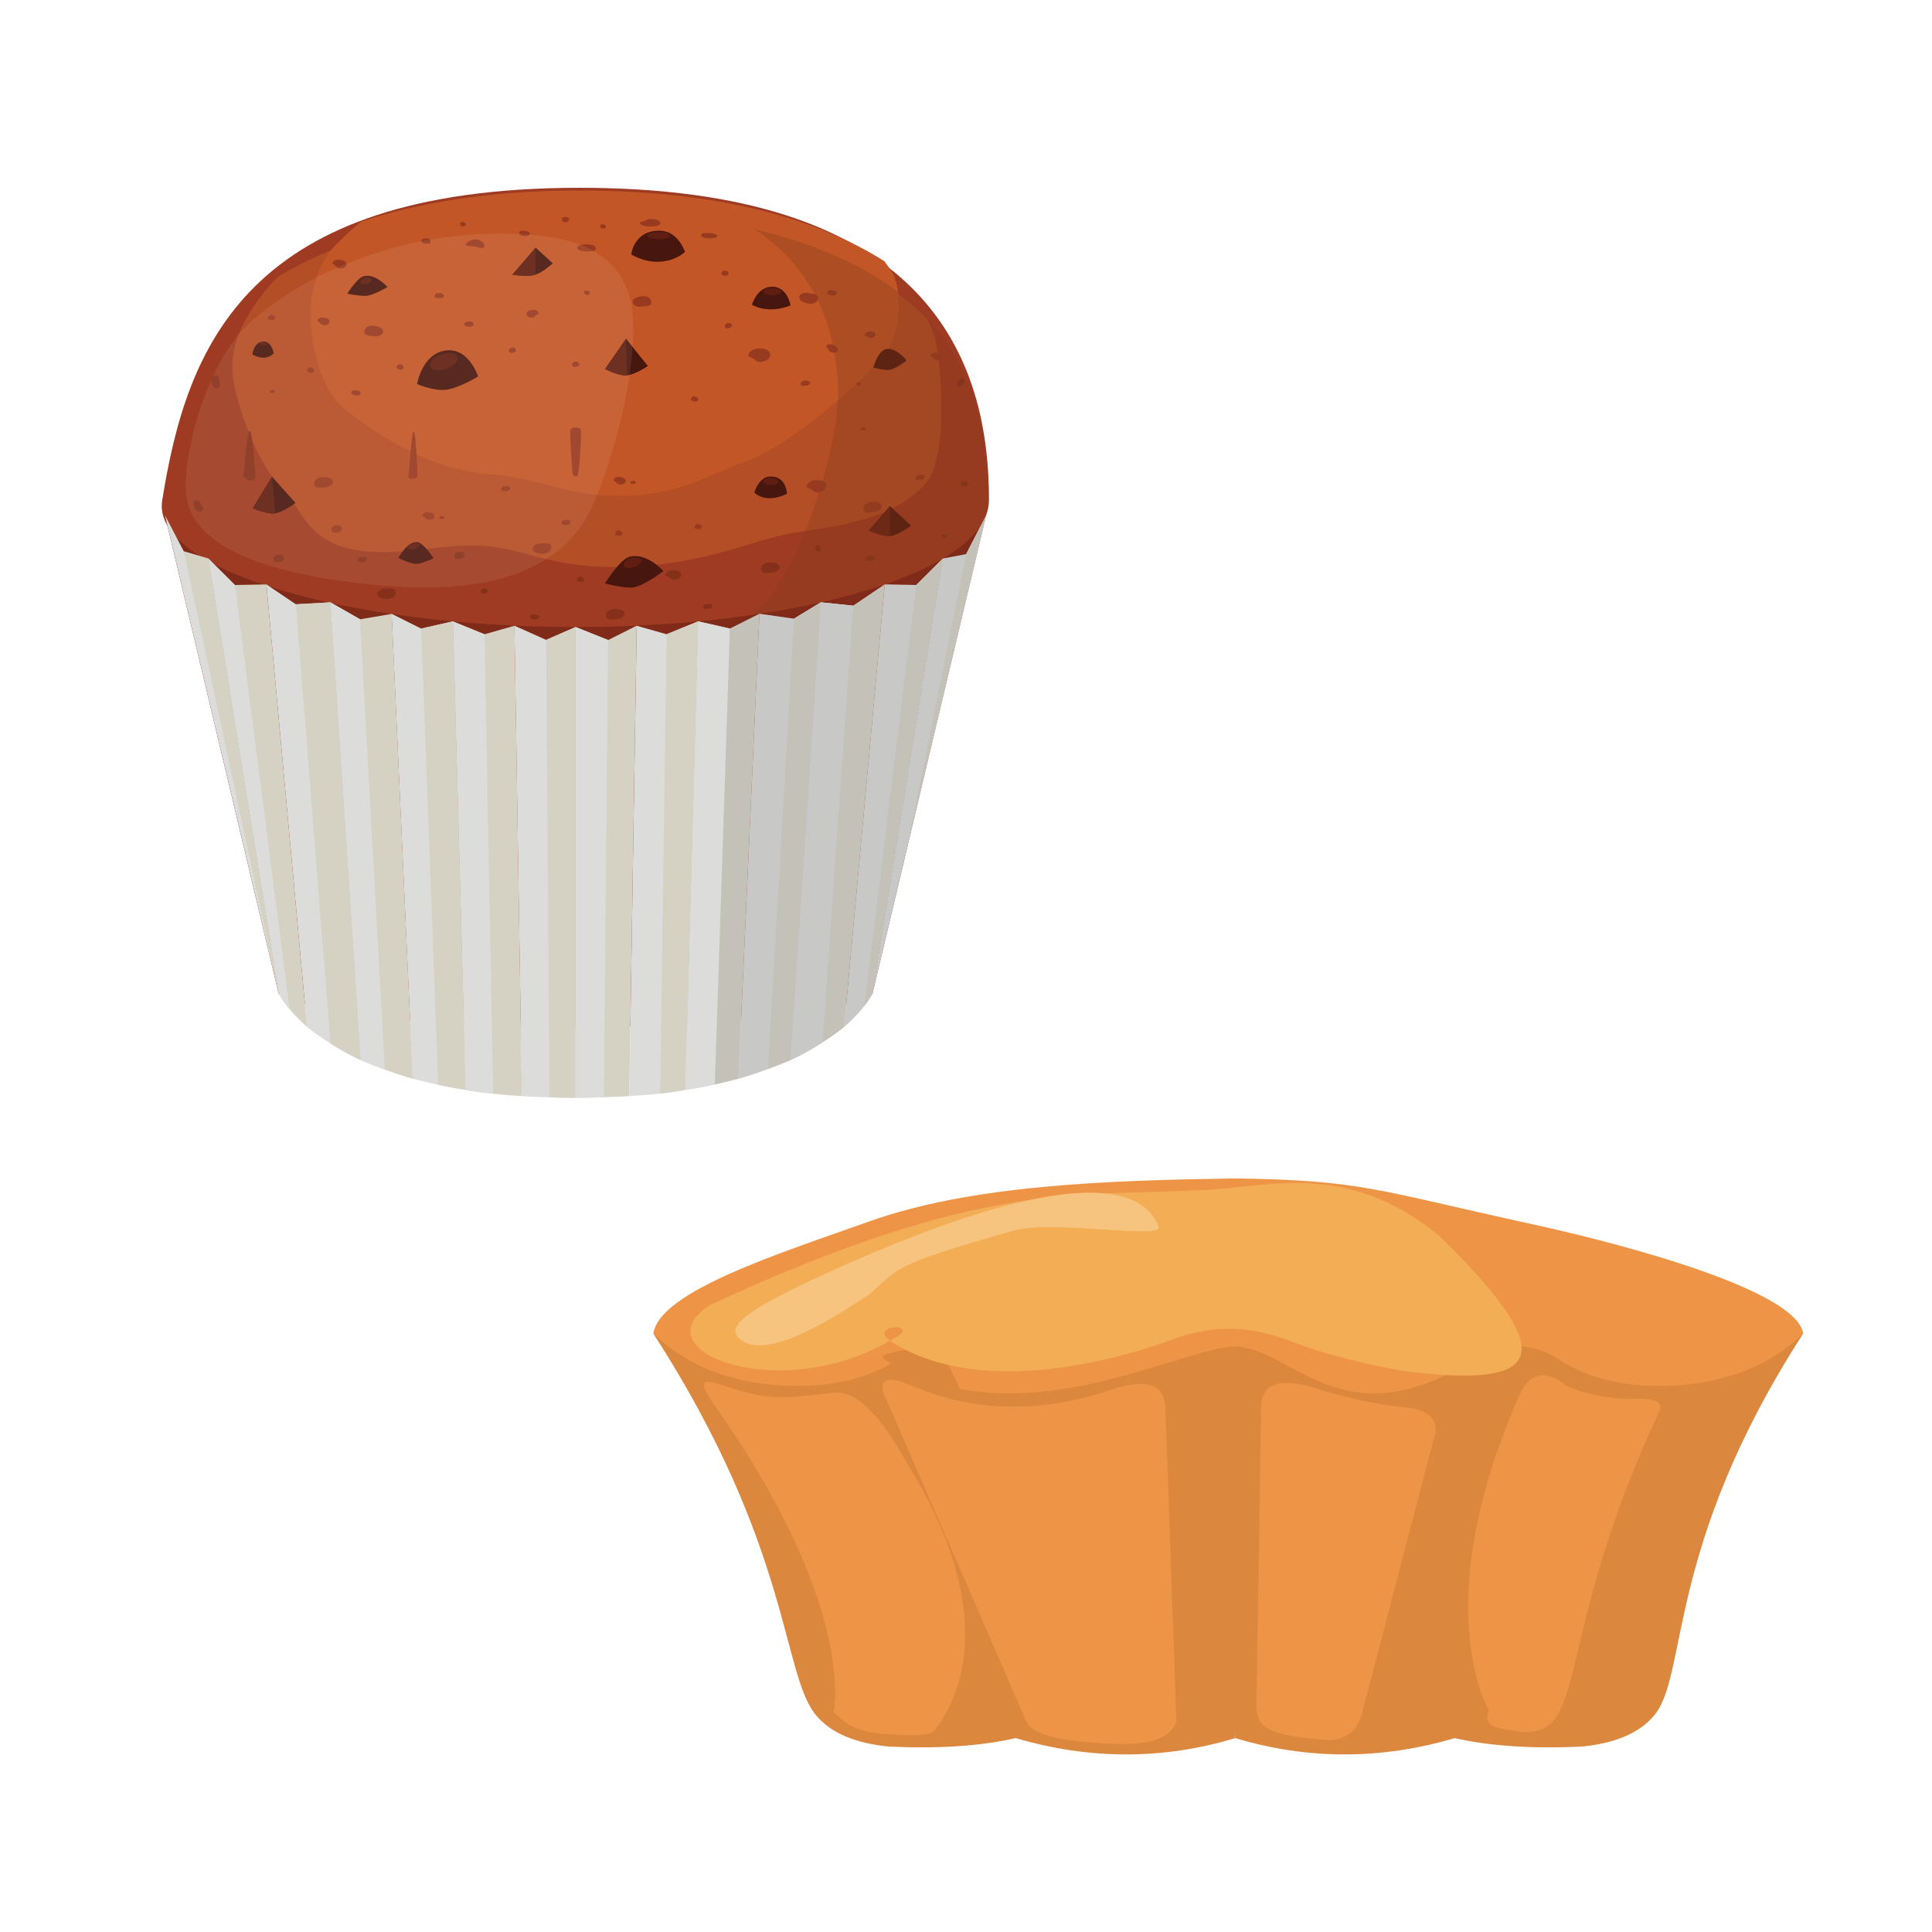 <?xml version="1.0" encoding="UTF-8"?>
<svg id="altro" xmlns="http://www.w3.org/2000/svg" viewBox="0 0 200 200">
  <defs>
    <style>
      .cls-1 {
        fill: #d5d2c4;
      }

      .cls-1, .cls-2, .cls-3, .cls-4, .cls-5, .cls-6, .cls-7, .cls-8, .cls-9, .cls-10, .cls-11, .cls-12, .cls-13, .cls-14, .cls-15, .cls-16, .cls-17 {
        stroke-width: 0px;
      }

      .cls-2 {
        fill: #f3ad54;
      }

      .cls-2, .cls-5, .cls-6, .cls-14 {
        fill-rule: evenodd;
      }

      .cls-3 {
        fill: #863c1d;
        opacity: .35;
      }

      .cls-4 {
        fill: #dcdcda;
      }

      .cls-5 {
        fill: #f7c47f;
      }

      .cls-6 {
        fill: #ed9446;
      }

      .cls-7 {
        fill: #b44e26;
      }

      .cls-8 {
        fill: #99999a;
        opacity: .3;
      }

      .cls-9 {
        fill: #85301b;
      }

      .cls-10 {
        fill: #f2dbc0;
        opacity: .1;
      }

      .cls-11 {
        fill: #983a20;
      }

      .cls-12 {
        fill: #802a19;
      }

      .cls-13 {
        fill: #9f3b22;
      }

      .cls-14 {
        fill: #db873d;
      }

      .cls-15 {
        fill: #47160e;
      }

      .cls-16 {
        fill: #5f1e11;
      }

      .cls-17 {
        fill: #c25627;
      }
    </style>
  </defs>
  <g>
    <path class="cls-6" d="M127.87,121.99c-13.15.2-27.29.66-37.94,4.47-9.1,3.25-21.68,7.2-22.29,11.59,7.28,8.6,11.56,13.54,33.12,14.82,18.06.5,27.1.76,27.1.76,0,0,9.04-.27,27.13-.76,21.56-1.28,24.36-6.22,31.67-14.82-.63-4.39-17.84-9.09-28.04-11.32-16.3-3.56-17.58-4.55-30.76-4.74h0Z"/>
    <path class="cls-14" d="M163.63,180.81c-5.13.23-9.46-.07-13.04-.88,0,0-8.15-13.79,6.46-40.53,1.38-.08,2.81.37,4.33,1.35,3.14,2.05,7.17,2.94,12.02,2.68,5.43-.32,9.87-2.11,13.26-5.37-14.42,22.32-11.84,35.52-15.51,39.62-1.52,1.76-4.02,2.81-7.53,3.14h0Z"/>
    <path class="cls-14" d="M92.13,180.81c5.1.23,9.46-.07,13.01-.88,0,0,6.06-13.4-7.92-40.53-1.35-.08-2.78.37-4.3,1.35-3.17,2.05-7.17,2.94-12.02,2.68-5.46-.32-9.87-2.11-13.26-5.37,14.42,22.32,13.27,35.52,16.94,39.62,1.52,1.76,4.05,2.81,7.56,3.14h0Z"/>
    <path class="cls-14" d="M127.87,139.4v40.53c-7.47,2.25-15.05,2.25-22.72,0-12.05-27.01-7.92-40.53-7.92-40.53l-.05-.07c1.52-.03-7.11.42-5.59,1.41,13.56,8.52,30.25-1.16,36.29-1.35h0Z"/>
    <path class="cls-14" d="M127.87,139.4c-.64,27.07,0,40.53,0,40.53,7.5,2.25,15.08,2.25,22.72,0,12.08-27.01,6.46-40.53,6.46-40.53l.05-.07c-1.52-.03-3.06.42-4.58,1.41-13.56,8.52-18.62-1.16-24.66-1.35h0Z"/>
    <path class="cls-6" d="M93.48,179.61c1.29,0,2.75.12,3.28-.51,2.12-2.68,7.19-11.53-2.95-27.76-2.73-4.97-5.21-7.37-7.45-7.18-3.89.43-5.98.78-8.91.03-3.53-.9-5.98-2.46-3.72.93,15.14,21.39,12.55,32.08,12.55,32.08,1.9,2.05,3.64,2.26,7.2,2.41h0Z"/>
    <path class="cls-6" d="M121.77,178.12c-.74-21.74-1.13-32.61-1.13-32.61-.19-2.18-1.93-2.78-5.21-1.78-7.47,2.59-14.48,2.51-20.96-.25-2.45-1.05-3.48-.81-3.03.68,9.87,22.7,14.81,34.06,14.81,34.06.61,1.31,3.45,2.06,8.47,2.28,4.22.25,6.59-.53,7.06-2.38h0Z"/>
    <path class="cls-6" d="M171.78,146.09c-10.97,23.47-7.29,33.5-14.05,33.2-3.03-.35-4.27-.58-3.61-2.23,0,0-6.6-11.06,3.43-33.2,1.13-1.86,2.67-2,4.63-.38,1.82.8,3.97,1.25,6.48,1.35,2.54-.17,3.59.25,3.11,1.26h0Z"/>
    <path class="cls-6" d="M146.01,145.74h0c-.36-.02-.8-.07-1.38-.15-1.21-.15-2.45-.37-3.7-.62h0c-1.32-.28-2.65-.62-3.97-1.01-3.94-1.4-6.07-.98-6.4,1.25-.33,21.05-.5,31.57-.5,31.57.14,2.26,1.65,2.71,5.46,3.19.69.07,1.41.13,2.12.18,1.79-.1,2.9-1.03,3.36-2.79,0,0,2.45-9.36,7.34-28.09.77-1.93-.03-3.11-2.34-3.53h0Z"/>
    <path class="cls-2" d="M92.65,138.47c-11.55,7.17-26.66,1.46-19.19-3.36,28.15-13.06,38.19-11.22,50.49-11.9,6.81-.12,15.17-3.39,25.06,4.73,12.52,12.27,11.23,15.96-3.94,13.95-4.58-.85-8.33-1.85-11.22-2.96-4.17-1.63-7.94-1.95-12.57-.23-8.49,3.08-20.96,5.35-28.95.22-2.79-1.81,3.14-2.06.33-.43h0Z"/>
    <path class="cls-5" d="M77.1,138.95c2.1,1.08,6.4-.56,12.88-4.97,3.12-2.54,1.6-2.86,15.09-6.62,4.22-1.1,15.52,1.03,14.86-.41-1.27-3.14-6.59-7.8-34.53,4.92-8.6,3.96-10.84,5.74-8.3,7.08h0Z"/>
  </g>
  <g>
    <path class="cls-12" d="M59.58,63.81c36.03,0,42.5-10.45,42.5-10.45l-11.77,49.53s-4.83,3.42-30.73,3.42-30.73-3.42-30.73-3.42l-11.77-49.53s6.46,10.45,42.5,10.45Z"/>
    <path class="cls-13" d="M102.37,51.81c-.03,7.23-19.16,13.1-42.79,13.1s-43.93-5.95-42.79-13.1c2.55-15.94,8.65-32.37,43.23-32.37s42.42,16.31,42.35,32.37Z"/>
    <path class="cls-7" d="M95.85,50c-3.36,3.94-9.76,4.51-13.82,5.18-4.35.72-9.76,3.69-19.29,3.5-6.29-.12-8.72-2.01-13.18-2.2-4.52-.19-9.12,1.41-13.62.26-4.38-1.12-4.94-4.5-6.7-6.14-2.24-2.09-4.47-7.66-5.07-11.22-.52-3.12.78-5.62,1.86-7.3.84-1.32,1.78-2.45,2.71-3.41.3-.18.6-.36.91-.53.13-.07.26-.15.39-.22.21-.11.42-.23.64-.34.11-.06.23-.12.34-.18.13-.07.26-.13.39-.2.1-.05.21-.1.31-.15.23-.12.47-.23.71-.34.12-.06.24-.11.37-.17.12-.05.24-.11.37-.16.25-.11.5-.22.76-.32.38-.16.77-.32,1.17-.47.27-.1.53-.2.81-.3.28-.1.57-.2.85-.3.26-.09.52-.17.78-.26.16-.05.32-.1.48-.15.15-.04.29-.09.44-.13.59-.18,1.19-.35,1.82-.51.15-.04.31-.08.47-.12.16-.04.32-.08.47-.12.16-.04.32-.08.48-.11.32-.08.65-.15.98-.22.17-.04.33-.07.5-.11.17-.04.34-.07.5-.1,1.12-.22,2.28-.42,3.48-.6.22-.03.44-.06.66-.09.62-.08,1.25-.16,1.89-.23.16-.02.32-.03.47-.05.19-.02.39-.04.58-.06.19-.02.39-.04.59-.06.59-.05,1.19-.1,1.8-.14.17-.01.34-.02.51-.03.06,0,.13,0,.19-.01.38-.02.77-.04,1.17-.06.66-.03,1.34-.06,2.03-.07.17,0,.35,0,.52-.01.29,0,.59-.01.88-.01.15,0,.31,0,.47,0,.22,0,.45,0,.67,0,.3,0,.6,0,.9,0,18.63.16,29.44,5.34,35.4,11.15,0,0,0,0,0,0,.35.6.63,1.21.82,1.82.6,1.87,1.67,12.34-.86,15.31Z"/>
    <path class="cls-17" d="M90.85,37.55c-2.97,3.13-9.25,8.67-13.87,10.31-3.92,1.39-6.64,3.47-12.97,3.47-5.66,0-7.68-1.83-13.71-2.27-5.77-.42-11.94-4.45-14.8-6.87-2.46-2.09-3.41-7.09-3.38-9.89.03-2.55,1.09-5.32,2.35-6.65.96-1.02,1.97-1.94,2.91-2.7.23-.08.47-.16.71-.23.16-.05.32-.1.48-.15.15-.04.29-.09.44-.13.59-.18,1.19-.35,1.82-.51.15-.04.31-.08.47-.12.16-.04.32-.08.47-.12.16-.04.32-.08.48-.11.32-.08.65-.15.98-.22.17-.04.33-.07.5-.11.17-.04.34-.07.5-.1,1.12-.22,2.28-.42,3.48-.6.22-.03.44-.06.66-.09.62-.08,1.25-.16,1.89-.23.16-.02.32-.03.47-.05.19-.02.39-.04.58-.06.19-.02.39-.04.59-.06.59-.05,1.19-.1,1.8-.14.17-.01.34-.02.51-.03.06,0,.13,0,.19-.01.38-.02.77-.04,1.17-.06.66-.03,1.34-.06,2.03-.07.17,0,.35,0,.52-.01.29,0,.59-.01.88-.01.15,0,.31,0,.47,0,.22,0,.45,0,.67,0,.3,0,.6,0,.9,0,14.36.13,24.08,3.23,30.51,7.31.25.34.5.68.74,1.04,1,1.5,1.4,6.54-1.42,9.52Z"/>
    <path class="cls-4" d="M59.58,64.91l-3.04,1.33-3.29-1.47.77,48.7s1.22.08,2.86.13c.82.03,1.75.05,2.69.05v-48.73Z"/>
    <path class="cls-1" d="M56.89,113.59c.82.03,1.75.05,2.69.05v-48.73l-3.04,1.33.34,47.36Z"/>
    <path class="cls-1" d="M53.26,64.76l.77,48.7s-1.35-.06-2.97-.23c-.93-.1-1.95-.23-2.85-.4l-1.32-48.5,3.26,1.33,3.1-.88h0Z"/>
    <path class="cls-4" d="M51.06,113.23c-.93-.1-1.95-.23-2.85-.4l-1.32-48.5,3.26,1.33.9,47.58Z"/>
    <path class="cls-4" d="M46.89,64.32l-3.29.75-3.06-1.53,2.18,48.12s1.15.32,2.63.64c.89.19,1.9.39,2.85.52l-1.32-48.5h0Z"/>
    <path class="cls-1" d="M46.89,64.32h0l-3.29.75,1.76,47.23c.89.19,1.9.39,2.85.52l-1.32-48.5h0Z"/>
    <path class="cls-1" d="M34.21,62.36l3.06,1.75,3.28-.56,2.18,48.12s-1-.25-2.89-.94c-.71-.26-1.55-.59-2.51-.99l-3.13-47.39Z"/>
    <path class="cls-4" d="M39.84,110.73c-.71-.26-1.55-.59-2.51-.99l-3.13-47.39,3.06,1.75,2.58,46.62Z"/>
    <path class="cls-4" d="M31.77,106.3s.96.78,2.44,1.72c.88.56,1.96,1.18,3.13,1.72l-3.13-47.39-3.59.2-3.04-2.05,4.2,45.8Z"/>
    <path class="cls-1" d="M34.21,108.03c.88.56,1.96,1.18,3.13,1.72l-3.13-47.39-3.59.2,3.59,45.47Z"/>
    <path class="cls-1" d="M21.58,57.83l2.74,2.73,3.26-.06,4.2,45.8s-.91-.77-1.8-1.83c-.41-.49-.81-1.03-1.11-1.59l-7.28-45.05Z"/>
    <path class="cls-1" d="M59.58,64.91l3.37,1.35,2.96-1.49-.77,48.7s-1.1.07-2.63.12c-.88.03-1.9.05-2.93.05v-48.73Z"/>
    <path class="cls-4" d="M62.51,113.58c-.88.03-1.9.05-2.93.05v-48.73l3.37,1.35-.44,47.32Z"/>
    <path class="cls-4" d="M65.91,64.76l-.77,48.7s1.49-.07,3.2-.25c.87-.09,1.79-.22,2.61-.38l1.32-48.5-3.26,1.33-3.1-.88h0Z"/>
    <path class="cls-1" d="M68.34,113.2c.87-.09,1.79-.22,2.61-.38l1.32-48.5-3.26,1.33-.67,47.56Z"/>
    <path class="cls-1" d="M72.27,64.32l3.29.75,3.06-1.53-2.18,48.12s-1.05.29-2.44.6c-.94.21-2.02.42-3.05.56l1.32-48.5h0Z"/>
    <path class="cls-4" d="M72.27,64.32h0l3.29.75-1.56,47.19c-.94.21-2.02.42-3.05.56l1.32-48.5h0Z"/>
    <path class="cls-4" d="M84.96,62.36l-2.77,1.69-3.57-.51-2.18,48.12s1.06-.26,3.05-1c.68-.25,1.46-.56,2.35-.93l3.13-47.39Z"/>
    <path class="cls-1" d="M79.49,110.67c.68-.25,1.46-.56,2.35-.93l3.13-47.39-2.77,1.69-2.7,46.62Z"/>
    <path class="cls-1" d="M87.4,106.3s-.87.72-2.25,1.6c-.92.59-2.06,1.26-3.32,1.84l3.13-47.39,3.36.35,3.27-2.21-4.2,45.8Z"/>
    <path class="cls-4" d="M97.59,57.83l-2.74,2.73-3.26-.06-4.2,45.8s1.11-.94,2.07-2.16c.31-.4.61-.82.84-1.26l7.28-45.05Z"/>
    <path class="cls-1" d="M89.47,104.14c.31-.4.61-.82.84-1.26l7.28-45.05-2.74,2.73-5.39,43.58Z"/>
    <polygon class="cls-4" points="28.86 102.89 21.58 57.83 19.03 57.08 17.09 53.36 28.86 102.89"/>
    <path class="cls-4" d="M90.31,102.89l3.57-15.04,8.19-34.49-2.06,4.01s-3.11.58-2.43.46c-.1.63-7.28,45.05-7.28,45.05Z"/>
    <polygon class="cls-1" points="28.86 102.89 21.58 57.83 19.03 57.08 28.86 102.89"/>
    <path class="cls-4" d="M29.97,104.48c-.41-.49-.81-1.03-1.11-1.59l-7.28-45.05,2.74,2.73,5.66,43.91Z"/>
    <path class="cls-4" d="M85.15,107.9c-.92.59-2.06,1.26-3.32,1.84l3.13-47.39,3.36.35-3.17,45.2Z"/>
    <polygon class="cls-1" points="93.88 87.84 102.08 53.36 100.02 57.37 93.88 87.84"/>
    <g>
      <path class="cls-9" d="M70.52,59.38c.07.26-.17.56-.59.62-.42.06-.47-.11-.61-.21-.14-.11-.48-.14-.41-.34.09-.26.36-.44.81-.44.33,0,.72.07.8.37Z"/>
      <path class="cls-11" d="M79.72,36.59c.1.36-.24.77-.82.86-.58.09-.65-.15-.85-.29-.2-.15-.66-.2-.57-.47.13-.36.5-.61,1.12-.61.46,0,.99.1,1.11.51Z"/>
      <path class="cls-11" d="M60.14,44.51c.05.18-.12,4.74-.41,4.79-.29.04-.33-.08-.42-.15-.1-.07-.33-4.46-.28-4.59.06-.18.25-.3.56-.3.23,0,.5.05.56.26Z"/>
      <path class="cls-9" d="M80.69,58.62c.09.28-.2.59-.69.65-.48.07-.92.07-1.08-.04-.16-.11-.18-.34-.1-.54.11-.27.42-.46.94-.46.38,0,.83.08.93.39Z"/>
      <path class="cls-9" d="M64.65,63.43c.09.28-.2.59-.69.65-.48.07-.92.07-1.08-.04-.16-.11-.18-.34-.1-.54.11-.27.42-.46.94-.46.38,0,.83.08.93.39Z"/>
      <path class="cls-9" d="M48.11,57.37c.05.19-.11.41-.39.46-.27.05-.52.05-.61-.03-.09-.08-.1-.24-.06-.38.06-.19.24-.32.53-.32.22,0,.47.05.52.27Z"/>
      <path class="cls-9" d="M29.39,57.69c.05.19-.11.41-.39.46-.27.05-.52.05-.61-.03-.09-.08-.1-.24-.06-.38.06-.19.24-.32.53-.32.22,0,.47.05.52.27Z"/>
      <path class="cls-11" d="M34.44,49.78c.09.28-.2.59-.69.65-.48.07-.92.07-1.08-.04-.16-.11-.18-.34-.1-.54.11-.27.42-.46.94-.46.38,0,.83.08.93.39Z"/>
      <path class="cls-9" d="M73.73,62.69c.04.14-.1.29-.34.33-.24.03-.46.03-.54-.02-.08-.06-.09-.17-.05-.27.05-.14.21-.23.47-.23.19,0,.42.04.47.2Z"/>
      <path class="cls-9" d="M99.75,39.19c.13.07.14.28-.01.47-.15.19-.3.35-.4.37-.1.02-.18-.06-.23-.15-.06-.13-.02-.31.17-.5.14-.14.32-.27.47-.19Z"/>
      <path class="cls-11" d="M52.82,50.5c.04.14-.1.29-.34.33-.24.03-.46.03-.54-.02-.08-.06-.09-.17-.05-.27.05-.14.21-.23.47-.23.19,0,.42.04.47.2Z"/>
      <path class="cls-9" d="M90.54,57.72c.04.14-.1.29-.34.33-.24.03-.46.03-.54-.02-.08-.06-.09-.17-.05-.27.05-.14.21-.23.47-.23.19,0,.42.04.47.2Z"/>
      <path class="cls-11" d="M35.87,27.33c.03.24-.23.47-.61.46-.38,0-.4-.16-.51-.27-.11-.11-.4-.19-.31-.35.12-.22.38-.34.78-.28.29.05.62.16.66.44Z"/>
      <path class="cls-11" d="M39.65,34.27c.04.29-.29.55-.78.54-.49-.01-.92-.08-1.06-.21-.14-.14-.12-.36-.01-.55.15-.25.49-.39,1-.31.38.06.81.21.86.53Z"/>
      <path class="cls-11" d="M45.95,30.6c.02.14-.14.27-.39.27-.24,0-.46-.04-.53-.1-.07-.07-.06-.18,0-.27.07-.13.24-.2.5-.16.19.03.41.1.43.27Z"/>
      <path class="cls-11" d="M91.26,52.28c.1.27-.16.6-.64.7-.48.1-.92.13-1.08.03-.17-.1-.2-.32-.13-.53.09-.28.39-.49.91-.52.38-.03.84.02.95.33Z"/>
      <path class="cls-11" d="M95.72,49.3c.05.14-.08.3-.32.35-.24.05-.46.06-.54.02-.09-.05-.1-.16-.07-.27.04-.14.19-.24.45-.26.19-.01.42.01.48.16Z"/>
      <path class="cls-11" d="M44.97,53.39c.03.21-.19.41-.52.42-.33,0-.36-.13-.45-.22-.1-.1-.35-.16-.28-.3.1-.19.32-.31.67-.26.26.03.55.13.59.36Z"/>
      <path class="cls-11" d="M34.12,33.24c.03.21-.19.41-.52.42-.33,0-.36-.13-.45-.22-.1-.1-.35-.16-.28-.3.1-.19.32-.31.67-.26.26.03.55.13.59.36Z"/>
      <path class="cls-11" d="M46.01,53.57c.01.08-.08.16-.22.16-.14,0-.26-.01-.3-.05-.04-.04-.04-.1,0-.15.04-.07.13-.11.28-.1.11.01.23.05.25.14Z"/>
      <path class="cls-11" d="M35.4,54.64c.05.19-.11.41-.39.46-.27.05-.52.05-.61-.03-.09-.08-.1-.24-.06-.38.06-.19.24-.32.53-.32.22,0,.47.05.52.27Z"/>
      <path class="cls-9" d="M26.45,49.33c.03.21-.19.41-.52.42-.33,0-.36-.13-.45-.22-.1-.1-.35-.16-.28-.3.1-.19.32-4.66.67-4.62.26.03.55,4.48.59,4.72Z"/>
      <path class="cls-11" d="M28.46,40.52c.01.08-.08.16-.22.16-.14,0-.26-.01-.3-.05-.04-.04-.04-.1,0-.15.04-.07.13-.11.28-.1.11.01.23.05.25.14Z"/>
      <path class="cls-11" d="M64.77,49.74c.03.21-.19.41-.52.42-.33,0-.36-.13-.45-.22-.1-.1-.35-.16-.28-.3.1-.19.32-.31.67-.26.26.03.55.13.59.36Z"/>
      <path class="cls-11" d="M85.51,50.13c.1.33-.19.71-.71.81-.51.1-.59-.12-.77-.24-.18-.13-.6-.16-.52-.41.1-.33.43-.57.99-.59.41-.02.89.06,1.01.43Z"/>
      <path class="cls-11" d="M65.81,49.93c.01.08-.08.16-.22.16-.14,0-.26-.01-.3-.05-.04-.04-.04-.1,0-.15.04-.07.13-.11.28-.1.11.01.23.05.25.14Z"/>
      <path class="cls-11" d="M90.62,34.56c.05.18-.12.39-.41.43-.29.04-.33-.08-.42-.15-.1-.07-.33-.1-.28-.23.06-.18.25-.3.56-.3.23,0,.5.05.56.26Z"/>
      <path class="cls-11" d="M83.84,39.59c.04.14-.1.29-.34.33-.24.03-.46.03-.54-.02-.08-.06-.09-.17-.05-.27.05-.14.21-.23.47-.23.19,0,.42.04.47.2Z"/>
      <path class="cls-11" d="M97.59,36.87c.03.21-.19.41-.52.42-.33,0-.36-.13-.45-.22-.1-.1-.35-.16-.28-.3.1-.19.32-.31.67-.26.26.03.55.13.59.36Z"/>
      <path class="cls-11" d="M89.64,44.38c.01.08-.08.16-.22.16-.14,0-.26-.01-.3-.05-.04-.04-.04-.1,0-.15.04-.07.13-.11.28-.1.11.01.23.05.25.14Z"/>
      <path class="cls-11" d="M86.73,36.24c-.03.21-.3.34-.62.25-.32-.09-.3-.23-.37-.35-.07-.12-.29-.25-.18-.37.15-.15.4-.2.72-.05.24.11.49.28.45.52Z"/>
      <path class="cls-11" d="M89.14,39.83c0,.08-.12.13-.25.09-.13-.04-.25-.09-.27-.13-.03-.05,0-.11.04-.15.06-.06.16-.07.3-.01.1.04.21.12.19.21Z"/>
      <path class="cls-9" d="M98,55.57c0,.08-.12.13-.25.09-.13-.04-.25-.09-.27-.13-.03-.05,0-.11.04-.15.06-.06.16-.07.3-.01.1.04.21.12.19.21Z"/>
      <path class="cls-11" d="M55.15,56.9c-.08-.28.22-.58.71-.63.48-.05.92-.04,1.08.07.16.12.17.34.08.54-.11.27-.43.45-.95.44-.38-.01-.83-.1-.92-.42Z"/>
      <path class="cls-11" d="M58.1,54.15c-.04-.14.11-.29.35-.32.24-.03.46-.02.54.04.08.06.08.17.04.27-.06.13-.22.23-.48.22-.19,0-.41-.05-.46-.21Z"/>
      <path class="cls-11" d="M82.74,30.79c-.02-.29.33-.52.82-.47.48.05.91.15,1.04.3.13.15.09.37-.03.55-.17.24-.52.35-1.02.23-.37-.09-.79-.27-.81-.6Z"/>
      <path class="cls-11" d="M85.64,30.27c0-.14.17-.26.41-.23.24.03.46.08.52.15.07.07.05.18-.02.27-.08.12-.26.17-.51.11-.19-.05-.4-.14-.41-.3Z"/>
      <path class="cls-9" d="M84.61,56.43c.14-.03.29.07.33.25.03.18.04.34-.02.4-.06.06-.17.07-.27.04-.14-.04-.23-.16-.23-.35,0-.14.04-.31.19-.35Z"/>
      <path class="cls-11" d="M75.75,33.62c.04.14-.06.3-.24.34-.18.04-.34.05-.4,0-.06-.05-.08-.16-.05-.27.03-.14.14-.24.34-.25.14,0,.31.02.36.17Z"/>
      <path class="cls-11" d="M64.44,55.21c0,.14-.14.27-.33.25-.18-.01-.34-.05-.39-.12-.05-.07-.02-.18.03-.27.07-.12.21-.19.4-.14.14.03.29.11.29.27Z"/>
      <path class="cls-9" d="M100.2,50.1c0,.14-.14.27-.33.25-.18-.01-.34-.05-.39-.12-.05-.07-.02-.18.03-.27.07-.12.21-.19.4-.14.14.03.29.11.29.27Z"/>
      <path class="cls-11" d="M75.42,28.3c0,.14-.14.27-.33.25-.18-.01-.34-.05-.39-.12-.05-.07-.02-.18.03-.27.07-.12.21-.19.4-.14.14.03.29.11.29.27Z"/>
      <path class="cls-11" d="M28.48,32.9c0,.14-.14.27-.33.25-.18-.01-.34-.05-.39-.12-.05-.07-.02-.18.03-.27.07-.12.21-.19.4-.14.14.03.29.11.29.27Z"/>
      <path class="cls-9" d="M39.06,61.58c-.08-.28.22-.58.71-.63.48-.05.92-.04,1.08.07.16.12.17.34.08.54-.11.27-.43.45-.95.44-.38-.01-.83-.1-.92-.42Z"/>
      <path class="cls-9" d="M20.12,51.85c.15-.14.43-.07.62.21.18.27.32.53.29.66-.02.13-.16.21-.32.23-.21.02-.42-.11-.57-.42-.11-.23-.2-.52-.02-.68Z"/>
      <path class="cls-9" d="M37.03,57.98c-.04-.14.11-.29.35-.32.24-.03.46-.02.54.04.08.06.08.17.04.27-.06.13-.22.23-.48.22-.19,0-.41-.05-.46-.21Z"/>
      <path class="cls-9" d="M50.49,61.21c0,.14-.14.27-.33.25-.18-.01-.34-.05-.39-.12-.05-.07-.02-.18.03-.27.07-.12.21-.19.4-.14.14.03.29.11.29.27Z"/>
      <path class="cls-11" d="M68.35,23.16c.1-.21-.22-.43-.77-.48-.54-.05-.62.08-.8.17-.18.08-.62.11-.53.26.12.2.47.34,1.06.34.43,0,.94-.06,1.04-.29Z"/>
      <path class="cls-11" d="M74.26,24.48c.08-.14-.17-.29-.6-.33-.42-.03-.81-.03-.95.02-.14.06-.16.17-.09.27.09.14.37.23.82.23.34,0,.73-.04.81-.2Z"/>
      <path class="cls-11" d="M54.83,24.25c.05-.14-.11-.3-.39-.34-.27-.03-.52-.04-.61.02-.09.06-.1.17-.06.28.06.14.24.24.53.24.22,0,.47-.04.52-.2Z"/>
      <path class="cls-11" d="M48.22,23.28c.03-.11-.06-.24-.21-.27-.15-.03-.28-.03-.33.02-.05.05-.05.14-.03.22.03.11.13.19.28.19.12,0,.25-.03.28-.16Z"/>
      <path class="cls-11" d="M61.05,30.37c.03-.11-.06-.24-.21-.27-.15-.03-.28-.03-.33.02-.05.05-.05.14-.03.22.03.11.13.19.28.19.12,0,.25-.03.28-.16Z"/>
      <path class="cls-11" d="M62.72,23.51c.03-.11-.06-.24-.21-.27-.15-.03-.28-.03-.33.02-.05.05-.05.14-.03.22.03.11.13.19.28.19.12,0,.25-.03.28-.16Z"/>
      <path class="cls-11" d="M59.77,25.59c-.08.19.21.39.7.42.48.03.92.02,1.08-.06.16-.08.17-.23.09-.37-.11-.18-.43-.3-.95-.29-.38.01-.83.08-.92.29Z"/>
      <path class="cls-11" d="M48.23,25.27c-.08.19.24.2.73.23.48.03.89.22,1.05.14.16-.08.17-.24.09-.37-.11-.18-.4-.5-.92-.49-.38.01-.86.28-.96.49Z"/>
      <path class="cls-11" d="M43.62,24.89c-.04.14.11.29.35.32.24.03.46.02.54-.04.08-.06.08-.17.04-.27-.06-.13-.22-.22-.48-.22-.19,0-.41.05-.46.21Z"/>
      <path class="cls-11" d="M58.91,22.71c0-.14-.14-.27-.33-.25-.18.01-.34.05-.39.12-.05.07-.02.18.03.27.07.12.21.19.4.14.14-.03.29-.11.29-.27Z"/>
      <path class="cls-11" d="M72.64,54.53c0,.14-.14.27-.33.25-.18-.01-.34-.05-.39-.12-.05-.07-.02-.18.03-.27.07-.12.21-.19.4-.14.14.03.29.11.29.27Z"/>
      <path class="cls-9" d="M22.17,38.87c.21-.07.46.11.53.45.07.34.09.64.02.76-.08.12-.25.14-.41.1-.21-.06-.37-.27-.4-.64-.02-.27.02-.59.26-.67Z"/>
      <path class="cls-11" d="M36.36,40.65c-.01-.14.16-.27.4-.25.24.02.46.06.53.13.07.07.05.18,0,.27-.08.12-.25.18-.51.13-.19-.04-.4-.12-.42-.28Z"/>
      <path class="cls-11" d="M41.78,38.07c-.03.14-.19.24-.37.19-.18-.04-.33-.11-.36-.18-.03-.08,0-.18.08-.26.09-.11.24-.15.41-.07.13.06.27.16.24.32Z"/>
      <path class="cls-11" d="M32.52,38.39c-.03.14-.19.24-.37.19-.18-.04-.33-.11-.36-.18-.03-.08,0-.18.08-.26.09-.11.24-.15.41-.07.13.06.27.16.24.32Z"/>
      <path class="cls-11" d="M65.49,31.21c-.04.29.29.55.78.54.49-.01.92-.08,1.06-.21.14-.14.12-.36.01-.55-.15-.25-.49-.39-1-.31-.38.06-.81.21-.86.53Z"/>
      <path class="cls-11" d="M48.06,33.54c-.02.14.14.27.39.27.24,0,.46-.04.53-.1.07-.07.06-.18,0-.27-.07-.13-.24-.2-.5-.16-.19.03-.41.1-.43.27Z"/>
      <path class="cls-11" d="M54.5,32.45c-.03.21.19.41.52.42.33,0,.36-.13.45-.22.1-.1.35-.16.28-.3-.1-.19-.32-.31-.67-.26-.26.03-.55.13-.59.36Z"/>
      <path class="cls-11" d="M43.22,49.28c.01-.14-.16-4.63-.4-4.61-.24.02-.46,4.42-.53,4.49-.07.07-.05.18,0,.27.08.12.25.18.51.13.19-.04.4-.12.42-.28Z"/>
      <path class="cls-11" d="M52.67,36.34c.03.14.19.24.37.19.18-.04.33-.11.36-.18.03-.08,0-.18-.08-.26-.09-.11-.24-.15-.41-.07-.13.06-.27.16-.24.32Z"/>
      <path class="cls-11" d="M59.22,37.79c.03.14.19.24.37.19.18-.04.33-.11.36-.18.03-.08,0-.18-.08-.26-.09-.11-.24-.15-.41-.07-.13.06-.27.16-.24.32Z"/>
      <path class="cls-9" d="M54.84,63.85c-.01-.14.16-.27.4-.25.24.02.46.06.53.13.07.07.05.18,0,.27-.08.12-.25.18-.51.13-.19-.04-.4-.12-.42-.28Z"/>
      <path class="cls-9" d="M60.46,60.06c-.03.14-.19.24-.37.19-.18-.04-.33-.11-.36-.18-.03-.08,0-.18.08-.26.09-.11.24-.15.41-.07.13.06.27.16.24.32Z"/>
      <path class="cls-11" d="M72.27,41.38c-.03.14-.19.24-.37.19-.18-.04-.33-.11-.36-.18-.03-.08,0-.18.08-.26.09-.11.24-.15.41-.07.13.06.27.16.24.32Z"/>
    </g>
    <g>
      <path class="cls-15" d="M26.17,52.61l1.99-3.26,2.43,2.71s-1.25.95-2.11,1.08c-.86.13-2.31-.53-2.31-.53Z"/>
      <path class="cls-15" d="M53.04,28.44l2.41-2.8,1.77,1.62s-1.01.93-1.81,1.18c-.8.25-2.37,0-2.37,0Z"/>
      <path class="cls-15" d="M35.95,30.4s1.02-1.64,1.71-1.81c1.21-.3,2.45,1.12,2.45,1.12,0,0-1.53.92-2.29.92s-1.87-.23-1.87-.23Z"/>
      <path class="cls-15" d="M44.89,57.79s-1.06-1.6-1.67-1.67c-1.07-.11-1.98,1.64-1.98,1.64,0,0,1.42.73,2.07.6.66-.13,1.58-.57,1.58-.57Z"/>
      <path class="cls-15" d="M26.13,36.7s.11-1.37,1.23-1.34c.76.02.98,1.21.98,1.21,0,0-.74.93-2.21.13Z"/>
      <path class="cls-15" d="M43.18,39.76s.49-3.11,2.92-3.47c2.43-.36,3.39,2.68,3.39,2.68,0,0-1.87,1.15-3.2,1.36-1.33.21-3.11-.57-3.11-.57Z"/>
      <path class="cls-15" d="M94.32,54.42l-2.19-2.03-2.19,2.52s1.34.65,2.19.58c.85-.07,2.18-1.07,2.18-1.07Z"/>
      <path class="cls-15" d="M90.41,38.05s.47-1.83,1.41-1.93c1.03-.11,2.03,1.2,2.03,1.2,0,0-1.26.98-1.89.98s-1.54-.24-1.54-.24Z"/>
      <path class="cls-15" d="M62.62,60.4s1.49-2.42,2.49-2.74c1.75-.56,3.57,1.45,3.57,1.45,0,0-2.22,1.72-3.33,1.72s-2.72-.43-2.72-.43Z"/>
      <path class="cls-15" d="M81.46,51.11s-.03-1.85-1.76-1.78c-1.16.05-1.61,1.65-1.61,1.65,0,0,1.05,1.24,3.37.14Z"/>
      <path class="cls-15" d="M65.35,26.35s.24-2.56,3.03-2.46c1.87.07,2.53,2.2,2.53,2.2,0,0-2.21,2.09-5.56.26Z"/>
      <path class="cls-15" d="M65.65,36.11l-.84-1.05-2.17,3.14s.74.39,1.47.57c.28.07.57.11.8.09.86-.09,2.16-.97,2.16-.97l-1.44-1.79Z"/>
      <path class="cls-15" d="M77.84,31.56s.51-1.88,2.1-1.88,1.9,1.94,1.9,1.94c0,0-2.16.95-4-.07Z"/>
      <g>
        <path class="cls-16" d="M28.48,53.14c-.86.13-2.31-.53-2.31-.53l1.99-3.26.32,3.79Z"/>
        <path class="cls-16" d="M55.41,28.44c-.8.25-2.37,0-2.37,0l2.41-2.8-.04,2.8Z"/>
        <path class="cls-16" d="M38.47,28.95c.04.18-.19.38-.51.44-.32.07-.61-.02-.64-.2-.04-.18.19-.38.51-.44.32-.07.61.02.64.2Z"/>
        <path class="cls-16" d="M43.44,56.36c.04.14-.12.36-.46.46-.34.1-.73.05-.78-.09-.04-.14.2-.34.54-.45.34-.1.65-.07.7.08Z"/>
        <path class="cls-16" d="M27.69,35.6c0,.08-.18.15-.4.15s-.4-.07-.4-.15.18-.15.4-.15.4.07.4.15Z"/>
        <ellipse class="cls-16" cx="45.95" cy="37.44" rx="1.5" ry=".79" transform="translate(-9.68 16.98) rotate(-18.98)"/>
        <path class="cls-16" d="M92.13,52.39l-2.19,2.52s1.34.65,2.19.58v-3.1Z"/>
        <path class="cls-16" d="M66.41,57.95c.08.24-.26.58-.77.76-.51.18-.99.13-1.08-.1-.08-.24.11-.62.62-.8.51-.18,1.14-.09,1.22.14Z"/>
        <ellipse class="cls-16" cx="79.8" cy="49.84" rx=".78" ry=".36"/>
        <path class="cls-16" d="M64.81,35.06l-2.17,3.14s.74.39,1.47.57c.28.07.57.11.8.09l-.11-3.8Z"/>
        <ellipse class="cls-16" cx="68.2" cy="24.39" rx="1.19" ry=".37"/>
        <ellipse class="cls-16" cx="79.93" cy="30.19" rx=".93" ry=".38"/>
      </g>
    </g>
    <path class="cls-3" d="M102.37,51.81c0,.52-.1,1.04-.3,1.55h0s0,0,0,0c-.13.34-.3.67-.51,1-.79,1.22-2.13,2.38-3.95,3.45,0,0-.01,0-.02.01h0s0,0,0,0c-1.64.96-3.65,1.86-5.99,2.67-1.99.69-4.21,1.31-6.63,1.85h0s0,0,0,0c-1.99.45-4.11.85-6.34,1.19-.28.04-.57.08-.85.13.4-.33.81-.7,1.23-1.11,3.83-3.78,8.01-16.57,7.74-22.52-.38-8.23-3.87-13.1-8.66-16.32,19.18,4.73,24.12,14.83,24.3,28.09Z"/>
    <path class="cls-8" d="M102.08,53.36l-8.19,34.49-3.57,15.02h0s0,.02,0,.02c0,0,0,0,0,0-.1.18-.21.37-.33.55-.06.08-.11.17-.17.25-.11.16-.22.31-.34.46-.96,1.22-2.07,2.16-2.07,2.16,0,0-.87.72-2.25,1.6-.92.59-2.06,1.26-3.32,1.84-.89.37-1.67.67-2.35.93-1.98.73-3.05,1-3.05,1,0,0-1.05.29-2.44.6l.21-6.41,1.35-40.78c.23-.1.48-.22.73-.37l2.33-1.16,3.57.51,2.77-1.69h0s0,0,0,0l3.36.35,3.27-2.2,3.26.06,2.73-2.73h0s-.08,0-.09,0c.02,0,.05-.01.11-.02.5-.1,2.41-.45,2.41-.45l1.54-3,.51-1h0Z"/>
    <path class="cls-10" d="M34.62,60.03c-7.95-1.19-14.27-3.65-15.25-8.21-.76-3.54,1.66-13.89,6.35-18.28,4.32-4.06,13.84-9.36,26.07-9.36,8.05,0,12.01,1.99,13.37,6.46,1.68,5.48-2.21,20.15-5.2,24.09-4.02,5.3-11.77,7.34-25.34,5.3Z"/>
  </g>
</svg>